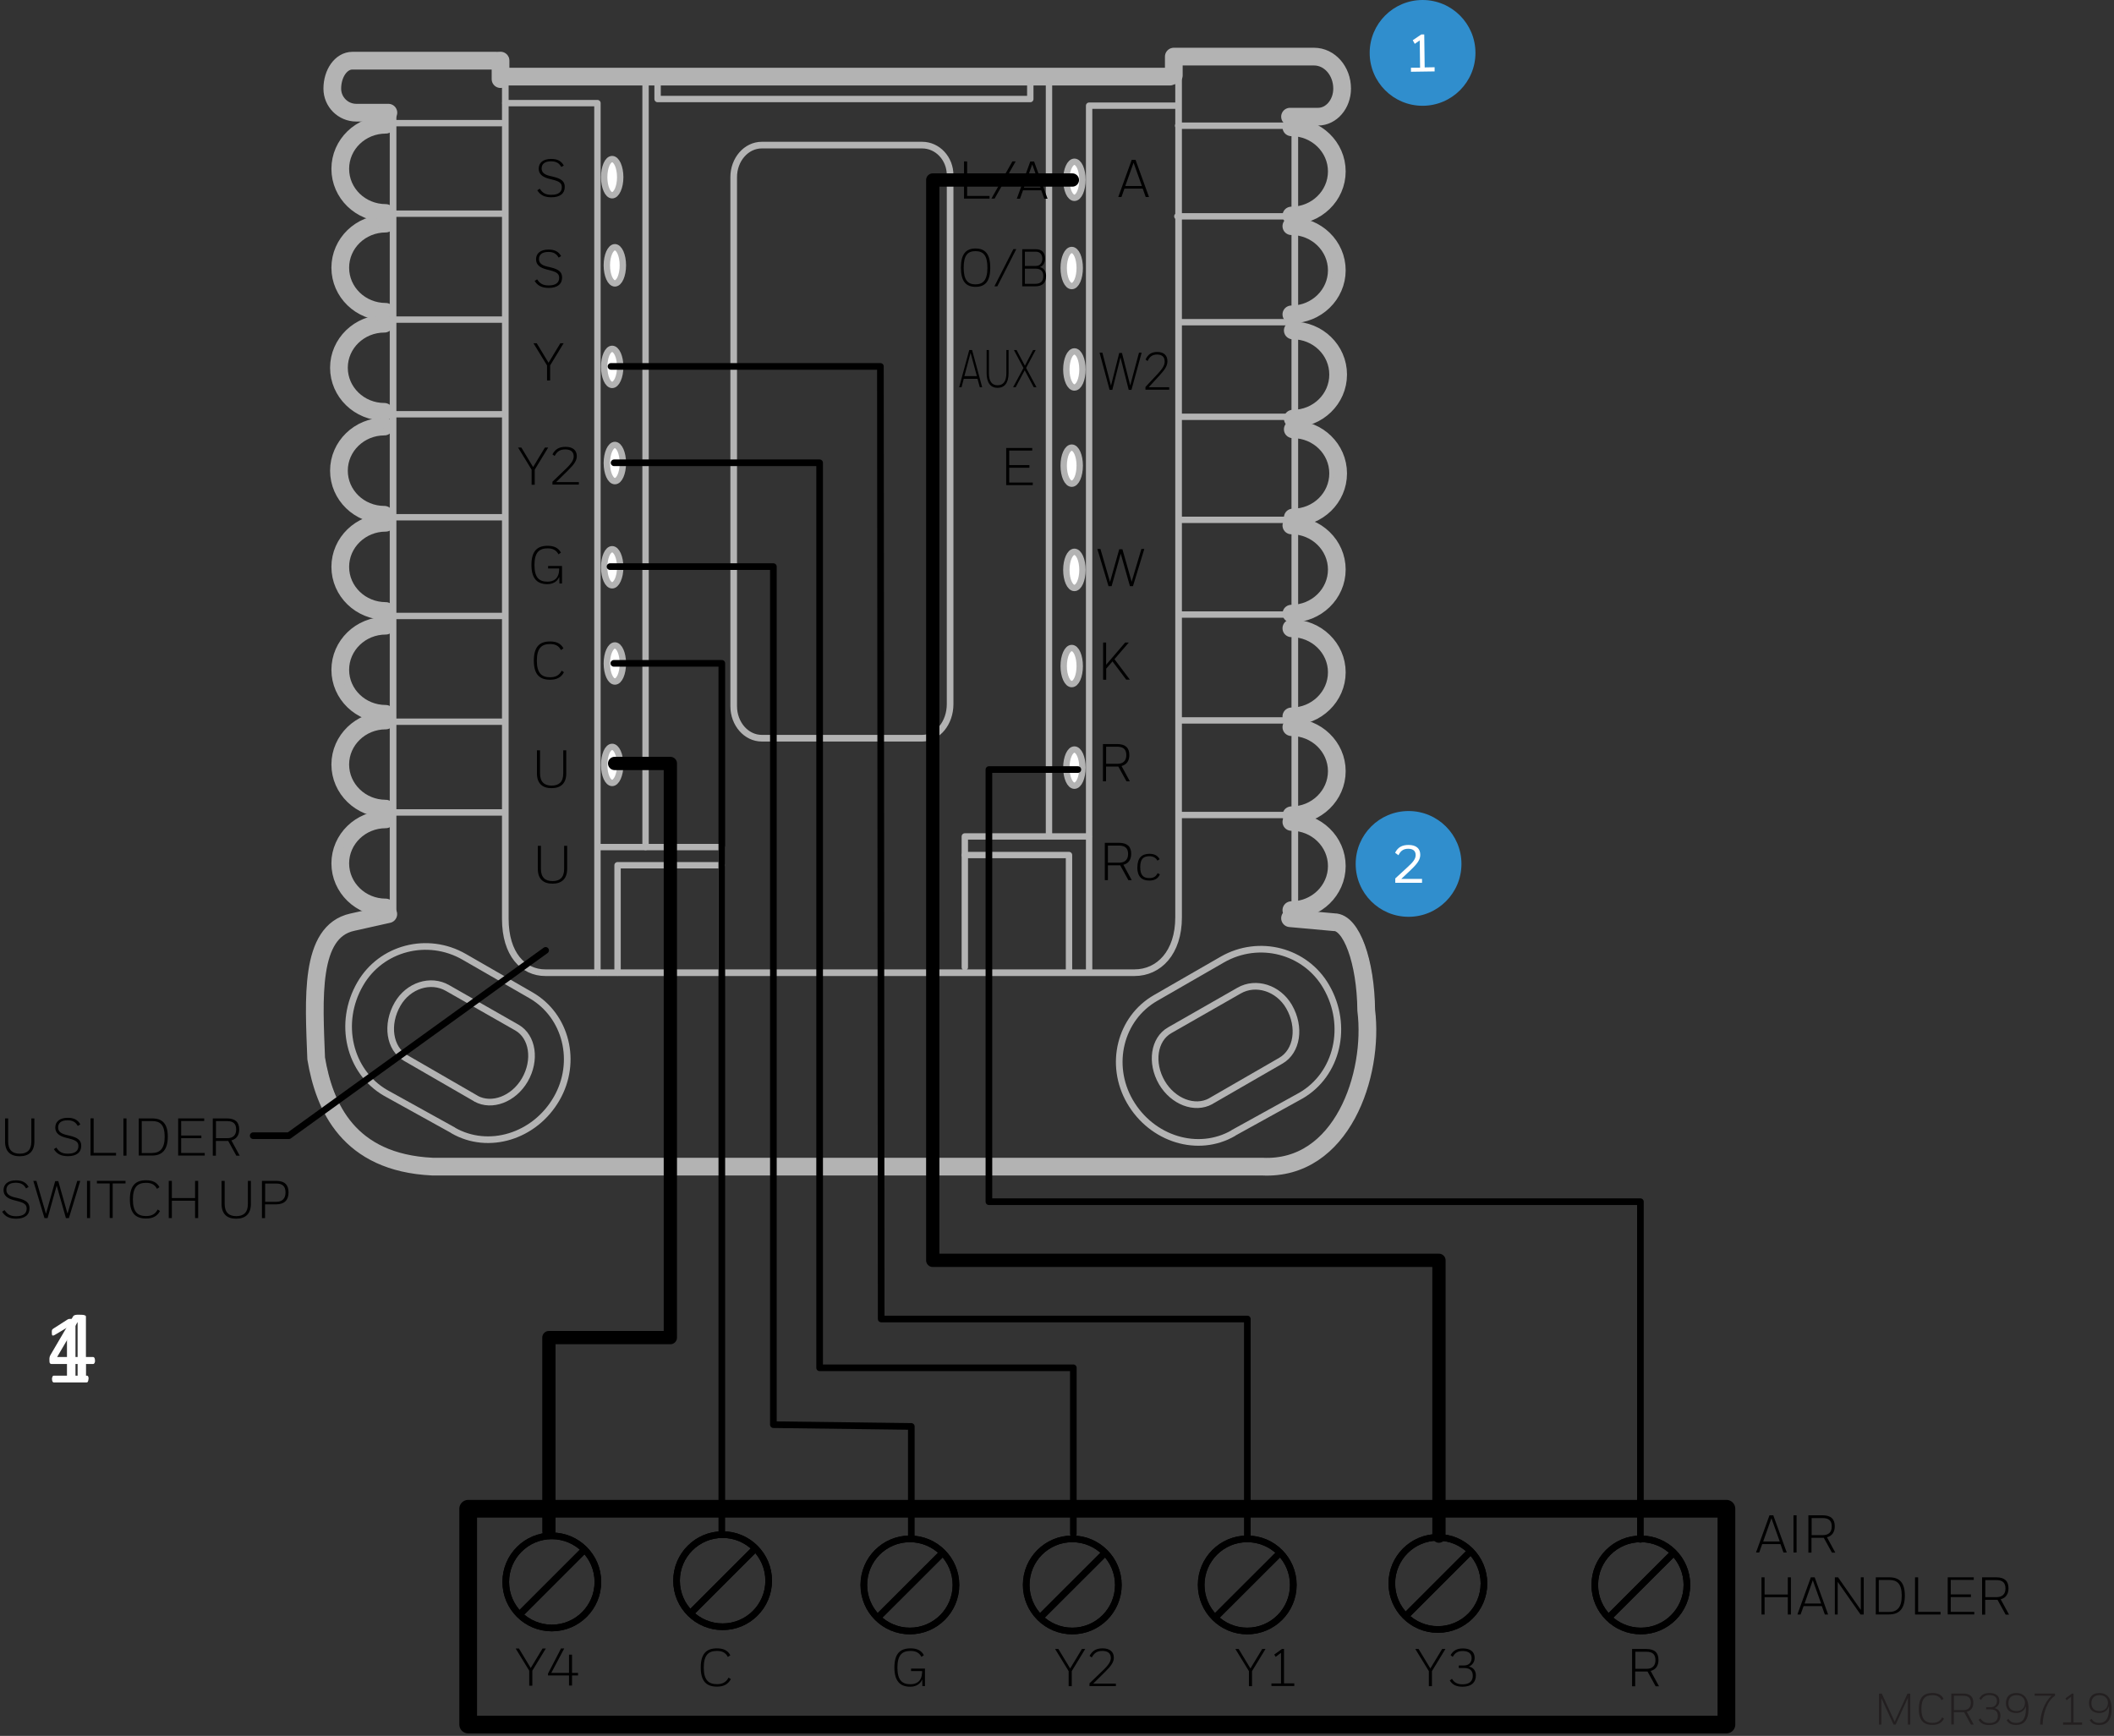 <?xml version="1.0" encoding="UTF-8"?>
<svg id="Layer_1" xmlns="http://www.w3.org/2000/svg" version="1.1" viewBox="0 0 238.63 195.95">
  <rect x="0" y="0" width="238.63" height="195.95" fill="#333333" stroke="none"/>
  <!-- Generator: Adobe Illustrator 29.0.1, SVG Export Plug-In . SVG Version: 2.1.0 Build 192)  -->
  <path d="M43.84,12.72h-3.62c-1.5,0-2.71-1.22-2.71-2.71,0-1.75,1.01-3.16,2.26-3.16h16.29" style="fill: none; stroke: #b3b3b3; stroke-linecap: round; stroke-linejoin: round; stroke-width: 2px;"/>
  <path d="M145.62,103.65l4.98.45c1.94-.02,3.57,4.44,3.62,9.95.91,7.24-2.72,18.1-11.76,17.64H48.81c-9.5-.45-12.21-6.78-13.12-12.21-.25-6.67-.8-14.31,4.07-15.38l4.07-.91" style="fill: none; stroke: #b3b3b3; stroke-linecap: round; stroke-linejoin: round; stroke-width: 2px;"/>
  <path d="M132.5,8.51v-2.12h15.83c1.75,0,3.17,1.61,3.17,3.61h0c0,1.75-1.22,3.17-2.71,3.17h-3.17" style="fill: none; stroke: #b3b3b3; stroke-linecap: round; stroke-linejoin: round; stroke-width: 2px;"/>
  <line x1="56.5" y1="6.84" x2="56.5" y2="8.93" style="fill: none; stroke: #b3b3b3; stroke-linecap: round; stroke-linejoin: round; stroke-width: 2px;"/>
  <path d="M43.54,14.08c-2.83,0-5.13,2.22-5.13,4.98s2.3,4.98,5.13,4.98h0" style="fill: none; stroke: #b3b3b3; stroke-linecap: round; stroke-linejoin: round; stroke-width: 2px;"/>
  <path d="M43.54,25.24c-2.83,0-5.13,2.22-5.13,4.98s2.3,4.98,5.13,4.98h0" style="fill: none; stroke: #b3b3b3; stroke-linecap: round; stroke-linejoin: round; stroke-width: 2px;"/>
  <path d="M43.39,36.54c-2.83,0-5.13,2.23-5.13,4.97s2.29,4.98,5.13,4.98h0" style="fill: none; stroke: #b3b3b3; stroke-linecap: round; stroke-linejoin: round; stroke-width: 2px;"/>
  <path d="M43.39,48.15c-2.83,0-5.13,2.23-5.13,4.98s2.29,4.98,5.13,4.98h0" style="fill: none; stroke: #b3b3b3; stroke-linecap: round; stroke-linejoin: round; stroke-width: 2px;"/>
  <path d="M43.54,59.01c-2.83,0-5.13,2.23-5.13,4.98s2.3,4.98,5.13,4.98h0" style="fill: none; stroke: #b3b3b3; stroke-linecap: round; stroke-linejoin: round; stroke-width: 2px;"/>
  <path d="M43.54,70.63c-2.83,0-5.13,2.23-5.13,4.98s2.3,4.97,5.13,4.97h0" style="fill: none; stroke: #b3b3b3; stroke-linecap: round; stroke-linejoin: round; stroke-width: 2px;"/>
  <path d="M43.54,81.33c-2.83,0-5.13,2.23-5.13,4.97s2.3,4.98,5.13,4.98h0" style="fill: none; stroke: #b3b3b3; stroke-linecap: round; stroke-linejoin: round; stroke-width: 2px;"/>
  <path d="M43.54,92.49c-2.83,0-5.13,2.23-5.13,4.97s2.3,4.98,5.13,4.98h0" style="fill: none; stroke: #b3b3b3; stroke-linecap: round; stroke-linejoin: round; stroke-width: 2px;"/>
  <line x1="56.64" y1="8.65" x2="132.05" y2="8.65" style="fill: none; stroke: #b3b3b3; stroke-linecap: round; stroke-linejoin: round; stroke-width: 2px;"/>
  <path d="M145.77,14.37c2.83,0,5.13,2.23,5.13,4.98s-2.3,4.98-5.13,4.98h0" style="fill: none; stroke: #b3b3b3; stroke-linecap: round; stroke-linejoin: round; stroke-width: 2px;"/>
  <path d="M145.77,25.53c2.83,0,5.13,2.23,5.13,4.98s-2.3,4.98-5.13,4.98h0" style="fill: none; stroke: #b3b3b3; stroke-linecap: round; stroke-linejoin: round; stroke-width: 2px;"/>
  <path d="M145.93,37.3c2.83,0,5.12,2.22,5.12,4.98s-2.29,4.98-5.12,4.98h0" style="fill: none; stroke: #b3b3b3; stroke-linecap: round; stroke-linejoin: round; stroke-width: 2px;"/>
  <path d="M145.93,48.46c2.83,0,5.12,2.22,5.12,4.98s-2.29,4.98-5.12,4.98h0" style="fill: none; stroke: #b3b3b3; stroke-linecap: round; stroke-linejoin: round; stroke-width: 2px;"/>
  <path d="M145.77,59.31c2.83,0,5.13,2.23,5.13,4.98s-2.3,4.98-5.13,4.98h0" style="fill: none; stroke: #b3b3b3; stroke-linecap: round; stroke-linejoin: round; stroke-width: 2px;"/>
  <path d="M145.77,70.92c2.83,0,5.13,2.23,5.13,4.97s-2.3,4.98-5.13,4.98h0" style="fill: none; stroke: #b3b3b3; stroke-linecap: round; stroke-linejoin: round; stroke-width: 2px;"/>
  <path d="M145.77,82.08c2.83,0,5.13,2.23,5.13,4.97s-2.3,4.98-5.13,4.98h0" style="fill: none; stroke: #b3b3b3; stroke-linecap: round; stroke-linejoin: round; stroke-width: 2px;"/>
  <path d="M145.77,92.78c2.83,0,5.13,2.23,5.13,4.98s-2.3,4.98-5.13,4.98h0" style="fill: none; stroke: #b3b3b3; stroke-linecap: round; stroke-linejoin: round; stroke-width: 2px;"/>
  <path d="M43.46,13.99c-2.83,0-5.13,2.22-5.13,4.98s2.3,4.98,5.13,4.98h0" style="fill: none; stroke: #b3b3b3; stroke-linecap: round; stroke-linejoin: round; stroke-width: .72px;"/>
  <path d="M43.46,25.15c-2.83,0-5.13,2.22-5.13,4.98s2.3,4.98,5.13,4.98h0" style="fill: none; stroke: #b3b3b3; stroke-linecap: round; stroke-linejoin: round; stroke-width: .72px;"/>
  <path d="M43.31,36.45c-2.83,0-5.13,2.23-5.13,4.97s2.29,4.98,5.13,4.98h0" style="fill: none; stroke: #b3b3b3; stroke-linecap: round; stroke-linejoin: round; stroke-width: .72px;"/>
  <path d="M43.31,48.06c-2.83,0-5.13,2.23-5.13,4.98s2.29,4.98,5.13,4.98h0" style="fill: none; stroke: #b3b3b3; stroke-linecap: round; stroke-linejoin: round; stroke-width: .72px;"/>
  <path d="M43.46,58.92c-2.83,0-5.13,2.23-5.13,4.98s2.3,4.98,5.13,4.98h0" style="fill: none; stroke: #b3b3b3; stroke-linecap: round; stroke-linejoin: round; stroke-width: .72px;"/>
  <path d="M43.46,70.53c-2.83,0-5.13,2.23-5.13,4.98s2.3,4.97,5.13,4.97h0" style="fill: none; stroke: #b3b3b3; stroke-linecap: round; stroke-linejoin: round; stroke-width: .72px;"/>
  <path d="M43.46,81.24c-2.83,0-5.13,2.23-5.13,4.97s2.3,4.98,5.13,4.98h0" style="fill: none; stroke: #b3b3b3; stroke-linecap: round; stroke-linejoin: round; stroke-width: .72px;"/>
  <path d="M43.46,92.4c-2.83,0-5.13,2.23-5.13,4.97s2.3,4.98,5.13,4.98h0" style="fill: none; stroke: #b3b3b3; stroke-linecap: round; stroke-linejoin: round; stroke-width: .72px;"/>
  <line x1="56.57" y1="8.56" x2="131.98" y2="8.56" style="fill: none; stroke: #b3b3b3; stroke-linecap: round; stroke-linejoin: round; stroke-width: .72px;"/>
  <path d="M145.7,14.28c2.83,0,5.13,2.23,5.13,4.98s-2.3,4.98-5.13,4.98h0" style="fill: none; stroke: #b3b3b3; stroke-linecap: round; stroke-linejoin: round; stroke-width: .72px;"/>
  <path d="M145.7,25.44c2.83,0,5.13,2.23,5.13,4.98s-2.3,4.98-5.13,4.98h0" style="fill: none; stroke: #b3b3b3; stroke-linecap: round; stroke-linejoin: round; stroke-width: .72px;"/>
  <path d="M145.85,37.2c2.83,0,5.12,2.22,5.12,4.98s-2.29,4.98-5.12,4.98h0" style="fill: none; stroke: #b3b3b3; stroke-linecap: round; stroke-linejoin: round; stroke-width: .72px;"/>
  <path d="M145.85,48.36c2.83,0,5.12,2.22,5.12,4.98s-2.29,4.98-5.12,4.98h0" style="fill: none; stroke: #b3b3b3; stroke-linecap: round; stroke-linejoin: round; stroke-width: .72px;"/>
  <path d="M145.7,59.21c2.83,0,5.13,2.23,5.13,4.98s-2.3,4.98-5.13,4.98h0" style="fill: none; stroke: #b3b3b3; stroke-linecap: round; stroke-linejoin: round; stroke-width: .72px;"/>
  <path d="M145.7,70.83c2.83,0,5.13,2.23,5.13,4.97s-2.3,4.98-5.13,4.98h0" style="fill: none; stroke: #b3b3b3; stroke-linecap: round; stroke-linejoin: round; stroke-width: .72px;"/>
  <path d="M145.7,81.98c2.83,0,5.13,2.23,5.13,4.97s-2.3,4.98-5.13,4.98h0" style="fill: none; stroke: #b3b3b3; stroke-linecap: round; stroke-linejoin: round; stroke-width: .72px;"/>
  <path d="M145.7,92.69c2.83,0,5.13,2.23,5.13,4.98s-2.3,4.98-5.13,4.98h0" style="fill: none; stroke: #b3b3b3; stroke-linecap: round; stroke-linejoin: round; stroke-width: .72px;"/>
  <path d="M43.46,14.41c-2.83,0-5.13,2.22-5.13,4.98s2.3,4.98,5.13,4.98h0" style="fill: none; stroke: #b3b3b3; stroke-linecap: round; stroke-linejoin: round; stroke-width: .72px;"/>
  <path d="M43.46,25.57c-2.83,0-5.13,2.22-5.13,4.98s2.3,4.98,5.13,4.98h0" style="fill: none; stroke: #b3b3b3; stroke-linecap: round; stroke-linejoin: round; stroke-width: .72px;"/>
  <path d="M43.31,36.88c-2.83,0-5.13,2.23-5.13,4.98s2.3,4.98,5.13,4.98h0" style="fill: none; stroke: #b3b3b3; stroke-linecap: round; stroke-linejoin: round; stroke-width: .72px;"/>
  <path d="M43.31,48.49c-2.83,0-5.13,2.23-5.13,4.98s2.3,4.98,5.13,4.98h0" style="fill: none; stroke: #b3b3b3; stroke-linecap: round; stroke-linejoin: round; stroke-width: .72px;"/>
  <path d="M43.46,59.35c-2.83,0-5.13,2.23-5.13,4.98s2.3,4.98,5.13,4.98h0" style="fill: none; stroke: #b3b3b3; stroke-linecap: round; stroke-linejoin: round; stroke-width: .72px;"/>
  <path d="M43.46,70.96c-2.83,0-5.13,2.23-5.13,4.98s2.3,4.98,5.13,4.98h0" style="fill: none; stroke: #b3b3b3; stroke-linecap: round; stroke-linejoin: round; stroke-width: .72px;"/>
  <path d="M43.46,81.67c-2.83,0-5.13,2.23-5.13,4.98s2.3,4.98,5.13,4.98h0" style="fill: none; stroke: #b3b3b3; stroke-linecap: round; stroke-linejoin: round; stroke-width: .72px;"/>
  <path d="M43.46,92.82c-2.83,0-5.13,2.23-5.13,4.97s2.3,4.98,5.13,4.98h0" style="fill: none; stroke: #b3b3b3; stroke-linecap: round; stroke-linejoin: round; stroke-width: .72px;"/>
  <line x1="56.56" y1="8.98" x2="131.97" y2="8.98" style="fill: none; stroke: #b3b3b3; stroke-linecap: round; stroke-linejoin: round; stroke-width: .72px;"/>
  <path d="M145.69,14.71c2.83,0,5.13,2.23,5.13,4.98s-2.3,4.98-5.13,4.98h0" style="fill: none; stroke: #b3b3b3; stroke-linecap: round; stroke-linejoin: round; stroke-width: .72px;"/>
  <path d="M145.69,25.86c2.83,0,5.13,2.23,5.13,4.98s-2.3,4.98-5.13,4.98h0" style="fill: none; stroke: #b3b3b3; stroke-linecap: round; stroke-linejoin: round; stroke-width: .72px;"/>
  <path d="M145.85,37.63c2.83,0,5.12,2.22,5.12,4.98s-2.29,4.98-5.12,4.98h0" style="fill: none; stroke: #b3b3b3; stroke-linecap: round; stroke-linejoin: round; stroke-width: .72px;"/>
  <path d="M145.85,48.79c2.83,0,5.12,2.22,5.12,4.98s-2.29,4.98-5.12,4.98h0" style="fill: none; stroke: #b3b3b3; stroke-linecap: round; stroke-linejoin: round; stroke-width: .72px;"/>
  <path d="M145.69,59.64c2.83,0,5.13,2.23,5.13,4.98s-2.3,4.98-5.13,4.98h0" style="fill: none; stroke: #b3b3b3; stroke-linecap: round; stroke-linejoin: round; stroke-width: .72px;"/>
  <path d="M145.69,71.25c2.83,0,5.13,2.23,5.13,4.98s-2.3,4.98-5.13,4.98h0" style="fill: none; stroke: #b3b3b3; stroke-linecap: round; stroke-linejoin: round; stroke-width: .72px;"/>
  <path d="M145.69,82.41c2.83,0,5.13,2.23,5.13,4.98s-2.3,4.98-5.13,4.98h0" style="fill: none; stroke: #b3b3b3; stroke-linecap: round; stroke-linejoin: round; stroke-width: .72px;"/>
  <path d="M145.69,93.11c2.83,0,5.13,2.23,5.13,4.98s-2.3,4.98-5.13,4.98h0" style="fill: none; stroke: #b3b3b3; stroke-linecap: round; stroke-linejoin: round; stroke-width: .72px;"/>
  <path d="M57.04,6.66v97.06c0,4,2.02,6.08,4.52,6.08h66.5c2.75,0,4.98-2.25,4.98-6.25h0V6.21h15.83c1.75,0,3.17,1.61,3.17,3.61h0c0,1.75-1.22,3.17-2.71,3.17h-3.17v90.47l4.98.45c1.94-.02,3.57,4.44,3.62,9.95.91,7.24-2.72,18.1-11.76,17.64H49.35c-9.5-.45-12.21-6.78-13.12-12.21-.25-6.68-.8-14.31,4.07-15.38l4.07-.91V12.54h-3.62c-1.5,0-2.71-1.22-2.71-2.71,0-1.75,1.01-3.16,2.26-3.16h16.29" style="fill: none; stroke: #b3b3b3; stroke-linecap: round; stroke-linejoin: round; stroke-width: .75px;"/>
  <line x1="44.36" y1="24.12" x2="57.01" y2="24.12" style="fill: none; stroke: #b3b3b3; stroke-linecap: round; stroke-linejoin: round; stroke-width: .72px;"/>
  <line x1="44.43" y1="13.9" x2="56.59" y2="13.9" style="fill: none; stroke: #b3b3b3; stroke-linecap: round; stroke-linejoin: round; stroke-width: .72px;"/>
  <line x1="44.36" y1="46.76" x2="57.01" y2="46.76" style="fill: none; stroke: #b3b3b3; stroke-linecap: round; stroke-linejoin: round; stroke-width: .72px;"/>
  <line x1="44.28" y1="36.08" x2="56.87" y2="36.08" style="fill: none; stroke: #b3b3b3; stroke-linecap: round; stroke-linejoin: round; stroke-width: .72px;"/>
  <line x1="44.55" y1="69.53" x2="57.01" y2="69.53" style="fill: none; stroke: #b3b3b3; stroke-linecap: round; stroke-linejoin: round; stroke-width: .72px;"/>
  <line x1="44.5" y1="58.39" x2="56.94" y2="58.39" style="fill: none; stroke: #b3b3b3; stroke-linecap: round; stroke-linejoin: round; stroke-width: .72px;"/>
  <line x1="44.68" y1="91.71" x2="56.8" y2="91.71" style="fill: none; stroke: #b3b3b3; stroke-linecap: round; stroke-linejoin: round; stroke-width: .72px;"/>
  <line x1="44.68" y1="81.47" x2="56.94" y2="81.47" style="fill: none; stroke: #b3b3b3; stroke-linecap: round; stroke-linejoin: round; stroke-width: .72px;"/>
  <path d="M44.07,13.9c-2.83,0-5.13,2.22-5.13,4.98s2.3,4.98,5.13,4.98h0" style="fill: none; stroke: #b3b3b3; stroke-linecap: round; stroke-linejoin: round; stroke-width: .72px;"/>
  <path d="M44.07,25.05c-2.83,0-5.13,2.22-5.13,4.98s2.3,4.98,5.13,4.98h0" style="fill: none; stroke: #b3b3b3; stroke-linecap: round; stroke-linejoin: round; stroke-width: .72px;"/>
  <path d="M43.92,36.36c-2.83,0-5.13,2.23-5.13,4.98s2.29,4.98,5.13,4.98h0" style="fill: none; stroke: #b3b3b3; stroke-linecap: round; stroke-linejoin: round; stroke-width: .72px;"/>
  <path d="M43.92,47.97c-2.83,0-5.13,2.23-5.13,4.98s2.29,4.98,5.13,4.98h0" style="fill: none; stroke: #b3b3b3; stroke-linecap: round; stroke-linejoin: round; stroke-width: .72px;"/>
  <path d="M44.07,58.83c-2.83,0-5.13,2.23-5.13,4.98s2.3,4.98,5.13,4.98h0" style="fill: none; stroke: #b3b3b3; stroke-linecap: round; stroke-linejoin: round; stroke-width: .72px;"/>
  <path d="M44.07,70.44c-2.83,0-5.13,2.23-5.13,4.98s2.3,4.98,5.13,4.98h0" style="fill: none; stroke: #b3b3b3; stroke-linecap: round; stroke-linejoin: round; stroke-width: .72px;"/>
  <path d="M44.07,81.15c-2.83,0-5.13,2.23-5.13,4.98s2.3,4.98,5.13,4.98h0" style="fill: none; stroke: #b3b3b3; stroke-linecap: round; stroke-linejoin: round; stroke-width: .72px;"/>
  <path d="M44.07,92.31c-2.83,0-5.13,2.23-5.13,4.97s2.3,4.98,5.13,4.98h0" style="fill: none; stroke: #b3b3b3; stroke-linecap: round; stroke-linejoin: round; stroke-width: .72px;"/>
  <path d="M70.01,20c0-1.12-.41-2.04-.91-2.04s-.9.92-.9,2.04.41,2.04.9,2.04.91-.92.91-2.04Z" style="fill: #fff; fill-rule: evenodd;"/>
  <path d="M70.01,20c0-1.12-.41-2.04-.91-2.04s-.9.92-.9,2.04.41,2.04.9,2.04.91-.92.91-2.04Z" style="fill: none; stroke: #b3b3b3; stroke-linecap: round; stroke-linejoin: round; stroke-width: .72px;"/>
  <path d="M70.31,29.95c0-1.12-.41-2.04-.9-2.04s-.91.92-.91,2.04.41,2.04.91,2.04.9-.92.9-2.04Z" style="fill: #fff; fill-rule: evenodd;"/>
  <path d="M70.31,29.95c0-1.12-.41-2.04-.9-2.04s-.91.92-.91,2.04.41,2.04.91,2.04.9-.92.9-2.04Z" style="fill: none; stroke: #b3b3b3; stroke-linecap: round; stroke-linejoin: round; stroke-width: .72px;"/>
  <path d="M70.01,41.41c0-1.12-.41-2.03-.91-2.03s-.9.91-.9,2.03.41,2.04.9,2.04.91-.91.91-2.04Z" style="fill: #fff; fill-rule: evenodd;"/>
  <path d="M70.01,41.41c0-1.12-.41-2.03-.91-2.03s-.9.91-.9,2.03.41,2.04.9,2.04.91-.91.91-2.04Z" style="fill: none; stroke: #b3b3b3; stroke-linecap: round; stroke-linejoin: round; stroke-width: .72px;"/>
  <path d="M70.31,52.27c0-1.12-.41-2.04-.9-2.04s-.91.91-.91,2.04.41,2.04.91,2.04.9-.91.9-2.04Z" style="fill: #fff; fill-rule: evenodd;"/>
  <path d="M70.31,52.27c0-1.12-.41-2.04-.9-2.04s-.91.91-.91,2.04.41,2.04.91,2.04.9-.91.9-2.04Z" style="fill: none; stroke: #b3b3b3; stroke-linecap: round; stroke-linejoin: round; stroke-width: .72px;"/>
  <path d="M70.01,64.04c0-1.13-.41-2.04-.91-2.04s-.9.91-.9,2.04.41,2.03.9,2.03.91-.91.91-2.03Z" style="fill: #fff; fill-rule: evenodd;"/>
  <path d="M70.31,74.89c0-1.12-.41-2.03-.9-2.03s-.91.91-.91,2.03.41,2.04.91,2.04.9-.91.9-2.04Z" style="fill: #fff; fill-rule: evenodd;"/>
  <path d="M70.01,86.35c0-1.13-.41-2.04-.91-2.04s-.9.91-.9,2.04.41,2.03.9,2.03.91-.91.91-2.03Z" style="fill: #fff; fill-rule: evenodd;"/>
  <path d="M70.01,86.35c0-1.13-.41-2.04-.91-2.04s-.9.91-.9,2.04.41,2.03.9,2.03.91-.91.91-2.03Z" style="fill: none; stroke: #b3b3b3; stroke-linecap: round; stroke-linejoin: round; stroke-width: .72px;"/>
  <path d="M63.36,18.85c-.24-.43-.56-.64-1.16-.64-.74,0-1.06.33-1.06.81,0,.41.26.68.93.84l.38.09c.94.22,1.3.54,1.3,1.15,0,.74-.53,1.17-1.51,1.17-.73,0-1.24-.22-1.59-.79l.28-.18c.32.5.67.69,1.31.69.82,0,1.18-.33,1.18-.86,0-.42-.22-.64-1.01-.84l-.39-.1c-.79-.2-1.21-.54-1.21-1.15,0-.65.48-1.1,1.4-1.1.74,0,1.15.25,1.43.74l-.28.17Z"/>
  <path d="M63.06,29.08c-.24-.43-.56-.64-1.16-.64-.74,0-1.06.33-1.06.81,0,.41.26.68.93.84l.38.09c.94.22,1.3.54,1.3,1.15,0,.74-.53,1.17-1.51,1.17-.73,0-1.24-.22-1.59-.79l.28-.18c.32.5.67.69,1.31.69.82,0,1.18-.33,1.18-.86,0-.42-.22-.64-1.01-.84l-.39-.1c-.79-.2-1.21-.54-1.21-1.15,0-.65.48-1.1,1.4-1.1.74,0,1.15.25,1.43.74l-.28.17Z"/>
  <path d="M60.21,38.75h.38l1.33,2.2,1.33-2.2h.37l-1.52,2.5v1.7h-.35v-1.7l-1.53-2.5Z"/>
  <g>
    <path d="M58.47,50.52h.38l1.33,2.2,1.33-2.2h.37l-1.52,2.5v1.7h-.35v-1.7l-1.53-2.5Z"/>
    <path d="M62.35,54.39l1.58-1.52c.65-.63.83-1,.83-1.35,0-.52-.34-.79-.95-.79s-.94.25-1.2.74l-.25-.18c.3-.56.72-.85,1.48-.85.85,0,1.27.41,1.27,1.05,0,.47-.26.89-.97,1.59l-1.36,1.34h2.56s0,.28,0,.28h-2.98v-.32Z"/>
  </g>
  <path d="M59.99,63.78c0-1.58.65-2.17,1.83-2.17.71,0,1.21.23,1.5.77l-.28.19c-.25-.48-.65-.67-1.22-.67-.92,0-1.49.42-1.49,1.88s.56,1.88,1.48,1.88c.69,0,1.27-.34,1.31-1.34v-.15h-1.25v-.28h1.57v1.98h-.29l-.02-.76c-.21.54-.71.83-1.36.83-1.13,0-1.78-.64-1.78-2.16Z"/>
  <path d="M60.26,74.58c0-1.58.65-2.17,1.83-2.17.71,0,1.22.22,1.51.78l-.28.19c-.25-.5-.66-.68-1.23-.68-.92,0-1.49.43-1.49,1.87s.56,1.88,1.49,1.88c.59,0,1.03-.19,1.31-.74l.26.17c-.32.61-.85.85-1.57.85-1.18,0-1.83-.6-1.83-2.16Z"/>
  <path d="M63.68,95.48h.34v2.6c0,1.13-.62,1.67-1.66,1.67s-1.65-.54-1.65-1.67v-2.6h.35v2.61c0,.98.51,1.37,1.31,1.37s1.31-.38,1.31-1.37v-2.61Z"/>
  <path d="M63.58,84.7h.34v2.6c0,1.13-.62,1.67-1.66,1.67s-1.65-.54-1.65-1.67v-2.6h.35v2.61c0,.98.51,1.37,1.31,1.37s1.31-.38,1.31-1.37v-2.61Z"/>
  <polyline points="57.04 11.64 67.44 11.64 67.44 109.8" style="fill: none; stroke: #b3b3b3; stroke-linecap: round; stroke-linejoin: round; stroke-width: .72px;"/>
  <polyline points="67.5 95.62 81.47 95.62 81.47 109.35" style="fill: none; stroke: #b3b3b3; stroke-linecap: round; stroke-linejoin: round; stroke-width: .72px;"/>
  <polyline points="81.47 97.67 69.71 97.67 69.71 109.8" style="fill: none; stroke: #b3b3b3; stroke-linecap: round; stroke-linejoin: round; stroke-width: .72px;"/>
  <line x1="57.18" y1="8.47" x2="132.59" y2="8.47" style="fill: none; stroke: #b3b3b3; stroke-linecap: round; stroke-linejoin: round; stroke-width: .72px;"/>
  <path d="M53.73,124.01l-7.93-4.58c-1.84-1.06-2.25-3.79-.92-6.09h0c1.21-2.1,3.73-2.91,5.64-1.81l7.84,4.47c1.78,1.03,2.17,3.68.88,5.91-1.26,2.16-3.71,3.09-5.51,2.11Z" style="fill: none; stroke: #b3b3b3; stroke-linecap: round; stroke-linejoin: round; stroke-width: .75px;"/>
  <path d="M51.14,127.6c3.99,2.3,9.22.7,11.69-3.58,2.39-4.14,1.1-9.37-2.89-11.67h0l-7.54-4.34c-4.13-2.38-9.39-1.02-11.74,3.06h0c-2.55,4.41-1.26,9.91,2.87,12.3l7.62,4.22Z" style="fill: none; stroke: #b3b3b3; stroke-linecap: round; stroke-linejoin: round; stroke-width: .75px;"/>
  <line x1="72.87" y1="8.63" x2="72.87" y2="95.61" style="fill: none; stroke: #b3b3b3; stroke-linecap: round; stroke-linejoin: round; stroke-width: .72px;"/>
  <line x1="146.08" y1="24.42" x2="132.9" y2="24.42" style="fill: none; stroke: #b3b3b3; stroke-linecap: round; stroke-linejoin: round; stroke-width: .72px;"/>
  <line x1="146.25" y1="14.19" x2="132.99" y2="14.19" style="fill: none; stroke: #b3b3b3; stroke-linecap: round; stroke-linejoin: round; stroke-width: .72px;"/>
  <line x1="146.08" y1="47.05" x2="133.13" y2="47.05" style="fill: none; stroke: #b3b3b3; stroke-linecap: round; stroke-linejoin: round; stroke-width: .72px;"/>
  <line x1="146.25" y1="36.37" x2="133.16" y2="36.37" style="fill: none; stroke: #b3b3b3; stroke-linecap: round; stroke-linejoin: round; stroke-width: .72px;"/>
  <line x1="146.02" y1="69.37" x2="133.05" y2="69.37" style="fill: none; stroke: #b3b3b3; stroke-linecap: round; stroke-linejoin: round; stroke-width: .72px;"/>
  <line x1="145.9" y1="58.68" x2="133.18" y2="58.68" style="fill: none; stroke: #b3b3b3; stroke-linecap: round; stroke-linejoin: round; stroke-width: .72px;"/>
  <line x1="146.02" y1="92" x2="133.18" y2="92" style="fill: none; stroke: #b3b3b3; stroke-linecap: round; stroke-linejoin: round; stroke-width: .72px;"/>
  <line x1="146.08" y1="81.32" x2="133.18" y2="81.32" style="fill: none; stroke: #b3b3b3; stroke-linecap: round; stroke-linejoin: round; stroke-width: .72px;"/>
  <path d="M146.31,14.19c2.83,0,5.13,2.23,5.13,4.98s-2.3,4.98-5.13,4.98h0" style="fill: none; stroke: #b3b3b3; stroke-linecap: round; stroke-linejoin: round; stroke-width: .72px;"/>
  <path d="M146.31,25.35c2.83,0,5.13,2.23,5.13,4.98s-2.3,4.98-5.13,4.98h0" style="fill: none; stroke: #b3b3b3; stroke-linecap: round; stroke-linejoin: round; stroke-width: .72px;"/>
  <path d="M146.46,37.11c2.83,0,5.12,2.22,5.12,4.98s-2.29,4.98-5.12,4.98h0" style="fill: none; stroke: #b3b3b3; stroke-linecap: round; stroke-linejoin: round; stroke-width: .72px;"/>
  <path d="M146.46,48.27c2.83,0,5.12,2.22,5.12,4.98s-2.29,4.98-5.12,4.98h0" style="fill: none; stroke: #b3b3b3; stroke-linecap: round; stroke-linejoin: round; stroke-width: .72px;"/>
  <path d="M146.31,59.12c2.83,0,5.13,2.23,5.13,4.98s-2.3,4.98-5.13,4.98h0" style="fill: none; stroke: #b3b3b3; stroke-linecap: round; stroke-linejoin: round; stroke-width: .72px;"/>
  <path d="M146.31,70.74c2.83,0,5.13,2.23,5.13,4.98s-2.3,4.98-5.13,4.98h0" style="fill: none; stroke: #b3b3b3; stroke-linecap: round; stroke-linejoin: round; stroke-width: .72px;"/>
  <path d="M146.31,81.89c2.83,0,5.13,2.23,5.13,4.98s-2.3,4.98-5.13,4.98h0" style="fill: none; stroke: #b3b3b3; stroke-linecap: round; stroke-linejoin: round; stroke-width: .72px;"/>
  <path d="M146.31,92.6c2.83,0,5.13,2.23,5.13,4.98s-2.3,4.98-5.13,4.98h0" style="fill: none; stroke: #b3b3b3; stroke-linecap: round; stroke-linejoin: round; stroke-width: .72px;"/>
  <path d="M120.37,20.29c0-1.12.41-2.03.91-2.03s.91.91.91,2.03-.41,2.04-.91,2.04-.91-.91-.91-2.04Z" style="fill: #fff; fill-rule: evenodd;"/>
  <path d="M120.37,20.29c0-1.12.41-2.03.91-2.03s.91.91.91,2.03-.41,2.04-.91,2.04-.91-.91-.91-2.04Z" style="fill: none; stroke: #b3b3b3; stroke-linecap: round; stroke-linejoin: round; stroke-width: .72px;"/>
  <path d="M120.07,30.25c0-1.12.41-2.03.91-2.03s.9.91.9,2.03-.4,2.04-.9,2.04-.91-.91-.91-2.04Z" style="fill: #fff; fill-rule: evenodd;"/>
  <path d="M120.07,30.25c0-1.12.41-2.03.91-2.03s.9.91.9,2.03-.4,2.04-.9,2.04-.91-.91-.91-2.04Z" style="fill: none; stroke: #b3b3b3; stroke-linecap: round; stroke-linejoin: round; stroke-width: .72px;"/>
  <path d="M120.37,41.71c0-1.13.41-2.04.91-2.04s.91.91.91,2.04-.41,2.03-.91,2.03-.91-.91-.91-2.03Z" style="fill: #fff; fill-rule: evenodd;"/>
  <path d="M120.37,41.71c0-1.13.41-2.04.91-2.04s.91.91.91,2.04-.41,2.03-.91,2.03-.91-.91-.91-2.03Z" style="fill: none; stroke: #b3b3b3; stroke-linecap: round; stroke-linejoin: round; stroke-width: .72px;"/>
  <path d="M120.07,52.56c0-1.12.41-2.03.91-2.03s.9.91.9,2.03-.4,2.04-.9,2.04-.91-.91-.91-2.04Z" style="fill: #fff; fill-rule: evenodd;"/>
  <path d="M120.07,52.56c0-1.12.41-2.03.91-2.03s.9.91.9,2.03-.4,2.04-.9,2.04-.91-.91-.91-2.04Z" style="fill: none; stroke: #b3b3b3; stroke-linecap: round; stroke-linejoin: round; stroke-width: .72px;"/>
  <path d="M120.37,64.33c0-1.12.41-2.04.91-2.04s.91.92.91,2.04-.41,2.04-.91,2.04-.91-.91-.91-2.04Z" style="fill: #fff; fill-rule: evenodd;"/>
  <path d="M120.07,75.19c0-1.13.41-2.04.91-2.04s.9.91.9,2.04-.4,2.03-.9,2.03-.91-.91-.91-2.03Z" style="fill: #fff; fill-rule: evenodd;"/>
  <path d="M120.07,75.19c0-1.13.41-2.04.91-2.04s.9.91.9,2.04-.4,2.03-.9,2.03-.91-.91-.91-2.03Z" style="fill: none; stroke: #b3b3b3; stroke-linecap: round; stroke-linejoin: round; stroke-width: .72px;"/>
  <path d="M120.37,86.65c0-1.12.41-2.04.91-2.04s.91.91.91,2.04-.41,2.04-.91,2.04-.91-.91-.91-2.04Z" style="fill: #fff; fill-rule: evenodd;"/>
  <path d="M129,21.29h-2.07l-.34.95h-.36l1.52-4.2h.43l1.52,4.2h-.37l-.34-.95ZM127.02,21h1.88l-.94-2.63-.94,2.63Z"/>
  <g>
    <path d="M126.65,39.84l.93,3.67.99-3.7h.3l-1.15,4.2h-.31l-.93-3.67-.92,3.67h-.31l-1.13-4.2h.32l.97,3.72.93-3.69h.31Z"/>
    <path d="M129.3,43.68l1.42-1.52c.59-.63.75-1,.75-1.35,0-.52-.3-.79-.85-.79s-.85.25-1.08.74l-.23-.18c.27-.56.65-.85,1.33-.85.77,0,1.14.41,1.14,1.05,0,.47-.23.89-.88,1.59l-1.23,1.34h2.31s0,.28,0,.28h-2.68v-.32Z"/>
  </g>
  <path d="M126.7,62l1.04,3.67,1.1-3.7h.33l-1.28,4.2h-.34l-1.04-3.67-1.03,3.67h-.35l-1.26-4.2h.35l1.08,3.72,1.04-3.69h.34Z"/>
  <path d="M124.51,72.53h.35v2.51l2.15-2.51h.41l-1.62,1.88,1.74,2.31h-.41l-1.55-2.06-.71.82v1.25h-.35v-4.2Z"/>
  <g>
    <path d="M124.72,95.14h1.58c.96,0,1.39.43,1.39,1.24,0,.63-.28,1.08-.88,1.24l.94,1.73h-.38l-.92-1.67s-.06,0-.1,0h-1.29v1.67h-.35v-4.2ZM125.06,95.44v1.94h1.27c.63,0,1.01-.32,1.01-.98s-.34-.95-1.04-.95h-1.24Z"/>
    <path d="M128.39,97.9c0-1.04.48-1.52,1.36-1.52.58,0,.94.22,1.15.61l-.25.16c-.17-.33-.49-.5-.91-.5-.7,0-1.03.34-1.03,1.24s.34,1.23,1.02,1.23c.47,0,.76-.16.94-.56l.26.14c-.21.49-.62.7-1.19.7-.88,0-1.36-.47-1.36-1.5Z"/>
  </g>
  <path d="M124.51,83.99h1.58c.96,0,1.39.43,1.39,1.24,0,.63-.28,1.08-.88,1.24l.94,1.73h-.38l-.92-1.67s-.06,0-.1,0h-1.29v1.67h-.35v-4.2ZM124.86,84.28v1.94h1.27c.63,0,1.01-.32,1.01-.98s-.34-.95-1.04-.95h-1.24Z"/>
  <polyline points="132.86 11.93 122.94 11.93 122.94 109.68" style="fill: none; stroke: #b3b3b3; stroke-linecap: round; stroke-linejoin: round; stroke-width: .72px;"/>
  <polyline points="122.89 94.42 108.91 94.42 108.91 109.19" style="fill: none; stroke: #b3b3b3; stroke-linecap: round; stroke-linejoin: round; stroke-width: .72px;"/>
  <polyline points="108.91 96.52 120.67 96.52 120.67 109.62" style="fill: none; stroke: #b3b3b3; stroke-linecap: round; stroke-linejoin: round; stroke-width: .72px;"/>
  <path d="M136.65,124.31l7.94-4.58c1.84-1.07,2.25-3.79.92-6.1h0c-1.22-2.1-3.74-2.9-5.64-1.81l-7.84,4.48c-1.78,1.02-2.17,3.67-.88,5.9,1.27,2.16,3.71,3.09,5.51,2.11Z" style="fill: none; stroke: #b3b3b3; stroke-linecap: round; stroke-linejoin: round; stroke-width: .75px;"/>
  <path d="M139.23,127.9c-3.98,2.31-9.22.71-11.69-3.57-2.39-4.15-1.1-9.37,2.89-11.67h0l7.54-4.34c4.14-2.38,9.39-1.02,11.74,3.06h0c2.55,4.41,1.26,9.92-2.87,12.3l-7.62,4.21Z" style="fill: none; stroke: #b3b3b3; stroke-linecap: round; stroke-linejoin: round; stroke-width: .75px;"/>
  <line x1="118.41" y1="8.56" x2="118.41" y2="94.22" style="fill: none; stroke: #b3b3b3; stroke-linecap: round; stroke-linejoin: round; stroke-width: .72px;"/>
  <g>
    <path d="M111.7,22.13v.29h-2.88v-4.2h.35v3.9h2.53Z"/>
    <path d="M112.27,22.42h-.36l2.37-4.2h.37l-2.38,4.2Z"/>
    <path d="M117.55,21.48h-2.07l-.34.95h-.36l1.52-4.2h.43l1.52,4.2h-.37l-.34-.95ZM115.58,21.18h1.88l-.94-2.63-.94,2.63Z"/>
  </g>
  <path d="M113.58,50.57h2.94v.29h-2.6v1.64h2.28v.3h-2.28v1.67h2.66v.29h-3v-4.2Z"/>
  <g>
    <path d="M110.35,42.76h-1.56l-.25.95h-.27l1.14-4.2h.32l1.14,4.2h-.27l-.26-.95ZM108.86,42.46h1.41l-.71-2.63-.7,2.63Z"/>
    <path d="M113.59,39.51h.26v2.6c0,1.13-.47,1.67-1.24,1.67s-1.24-.54-1.24-1.67v-2.6h.26v2.61c0,.98.38,1.37.98,1.37s.99-.38.99-1.37v-2.61Z"/>
    <path d="M115.67,41.8l-1.02,1.91h-.29l1.17-2.17-1.08-2.03h.3l.94,1.77.93-1.77h.29l-1.08,2.02,1.17,2.18h-.31l-1.02-1.91Z"/>
  </g>
  <rect x="74.23" y="8.47" width="42.07" height="2.71" style="fill: none; stroke: #b3b3b3; stroke-linecap: round; stroke-linejoin: round; stroke-width: .72px;"/>
  <path d="M85.99,83.33c-1.75,0-3.17-1.62-3.17-3.62V20c0-2,1.42-3.62,3.17-3.62h18.1c1.75,0,3.16,1.52,3.16,3.39h0v59.71c0,2.13-1.41,3.85-3.16,3.85h-18.1Z" style="fill: none; stroke: #b3b3b3; stroke-linecap: round; stroke-linejoin: round; stroke-width: .75px;"/>
  <path d="M70,97.66c0-1.12-.4-2.04-.9-2.04s-.9.91-.9,2.04.4,2.04.9,2.04.9-.91.9-2.04Z" style="fill: none; fill-rule: evenodd;"/>
  <path d="M70,97.66c0-1.12-.4-2.04-.9-2.04s-.9.91-.9,2.04.4,2.04.9,2.04.9-.91.9-2.04Z" style="fill: none;"/>
  <path d="M70.01,64.04c0-1.13-.41-2.04-.91-2.04s-.9.91-.9,2.04.41,2.03.9,2.03.91-.91.91-2.03Z" style="fill: none; stroke: #b3b3b3; stroke-linecap: round; stroke-linejoin: round; stroke-width: .72px;"/>
  <path d="M70.31,74.89c0-1.12-.41-2.03-.9-2.03s-.91.91-.91,2.03.41,2.04.91,2.04.9-.91.9-2.04Z" style="fill: none; stroke: #b3b3b3; stroke-linecap: round; stroke-linejoin: round; stroke-width: .72px;"/>
  <path d="M120.37,64.33c0-1.12.41-2.04.91-2.04s.91.92.91,2.04-.41,2.04-.91,2.04-.91-.91-.91-2.04Z" style="fill: none; stroke: #b3b3b3; stroke-linecap: round; stroke-linejoin: round; stroke-width: .72px;"/>
  <path d="M120.37,86.65c0-1.12.41-2.04.91-2.04s.91.91.91,2.04-.41,2.04-.91,2.04-.91-.91-.91-2.04Z" style="fill: none; stroke: #b3b3b3; stroke-linecap: round; stroke-linejoin: round; stroke-width: .72px;"/>
  <g>
    <path d="M108.47,30.22c0-1.55.57-2.17,1.65-2.17s1.66.61,1.66,2.17-.58,2.16-1.66,2.16-1.65-.62-1.65-2.16ZM108.78,30.22c0,1.42.49,1.88,1.33,1.88s1.35-.45,1.35-1.88-.49-1.87-1.35-1.87-1.33.44-1.33,1.88Z"/>
    <path d="M112.57,32.32h-.32l2.14-4.2h.33l-2.14,4.2Z"/>
    <path d="M115.39,28.13h1.51c.77,0,1.07.44,1.07,1.07,0,.47-.23.83-.6.95.5.09.71.55.71.99,0,.78-.38,1.18-1.25,1.18h-1.44v-4.2ZM115.69,28.41v1.61h1.25c.49,0,.72-.38.72-.8,0-.55-.3-.81-.76-.81h-1.21ZM115.69,30.33v1.71h1.16c.62,0,.92-.28.92-.89,0-.5-.26-.82-.83-.82h-1.25Z"/>
  </g>
  <path d="M10.73,153.57c0,.12-.02.22-.06.29-.04.07-.09.11-.15.11h-.81v1.51s0,.05-.02.07c-.02.02-.04.04-.08.05s-.09.03-.15.03c-.06,0-.14.01-.23.01s-.17,0-.23-.01c-.06,0-.11-.02-.15-.03s-.06-.03-.07-.05c-.01-.02-.02-.05-.02-.07v-1.51h-2.93s-.08,0-.11-.02-.06-.03-.08-.06c-.02-.03-.04-.07-.05-.13s-.01-.13-.01-.22c0-.07,0-.13,0-.19s.01-.11.02-.15c.01-.05.03-.09.04-.13.02-.04.04-.09.07-.14l2.55-4.35s.05-.06.08-.08c.04-.02.08-.04.14-.06.06-.01.13-.02.21-.03s.18,0,.29,0c.12,0,.23,0,.32.01.09,0,.17.02.22.04.06.01.1.03.13.06.03.02.05.05.05.09v4.57h.81c.06,0,.11.03.15.1.04.06.06.16.06.3ZM8.76,149.25h-.01l-2.3,3.93h2.31v-3.93Z" style="fill: #fff;"/>
  <g>
    <circle cx="159" cy="97.52" r="5.97" style="fill: #308ecd;"/>
    <path d="M157.51,99.15l1.39-1.28c.64-.58.9-.93.9-1.35,0-.48-.31-.71-.84-.71s-.86.23-1.1.73l-.38-.28c.31-.61.77-.88,1.52-.88.87,0,1.32.41,1.32,1.11,0,.53-.29.97-1.08,1.72l-1.06,1h2.34s0,.44,0,.44h-3.02v-.5Z" style="fill: #fff;"/>
  </g>
  <rect x="52.85" y="170.31" width="142.03" height="24.36" style="fill: none; stroke: #000; stroke-linecap: round; stroke-linejoin: round; stroke-width: 2px;"/>
  <circle cx="102.71" cy="178.91" r="5.2" style="fill: none; stroke: #000; stroke-linecap: round; stroke-linejoin: round; stroke-width: .75px;"/>
  <line x1="106.37" y1="175.32" x2="99.13" y2="182.55" style="fill: none; stroke: #000; stroke-linecap: round; stroke-linejoin: round; stroke-width: .75px;"/>
  <circle cx="102.71" cy="178.91" r="5.2" style="fill: none; stroke: #000; stroke-linecap: round; stroke-linejoin: round; stroke-width: .75px;"/>
  <line x1="106.37" y1="175.32" x2="99.13" y2="182.55" style="fill: none; stroke: #000; stroke-linecap: round; stroke-linejoin: round; stroke-width: .75px;"/>
  <circle cx="121.04" cy="178.91" r="5.2" style="fill: none; stroke: #000; stroke-linecap: round; stroke-linejoin: round; stroke-width: .75px;"/>
  <line x1="124.7" y1="175.32" x2="117.46" y2="182.55" style="fill: none; stroke: #000; stroke-linecap: round; stroke-linejoin: round; stroke-width: .75px;"/>
  <circle cx="121.04" cy="178.91" r="5.2" style="fill: none; stroke: #000; stroke-linecap: round; stroke-linejoin: round; stroke-width: .75px;"/>
  <line x1="124.7" y1="175.32" x2="117.46" y2="182.55" style="fill: none; stroke: #000; stroke-linecap: round; stroke-linejoin: round; stroke-width: .75px;"/>
  <circle cx="140.79" cy="178.91" r="5.2" style="fill: none; stroke: #000; stroke-linecap: round; stroke-linejoin: round; stroke-width: .75px;"/>
  <line x1="144.45" y1="175.32" x2="137.21" y2="182.55" style="fill: none; stroke: #000; stroke-linecap: round; stroke-linejoin: round; stroke-width: .75px;"/>
  <circle cx="140.79" cy="178.91" r="5.2" style="fill: none; stroke: #000; stroke-linecap: round; stroke-linejoin: round; stroke-width: .75px;"/>
  <line x1="144.45" y1="175.32" x2="137.21" y2="182.55" style="fill: none; stroke: #000; stroke-linecap: round; stroke-linejoin: round; stroke-width: .75px;"/>
  <circle cx="185.22" cy="178.91" r="5.2" style="fill: none; stroke: #000; stroke-linecap: round; stroke-linejoin: round; stroke-width: .75px;"/>
  <line x1="188.88" y1="175.32" x2="181.64" y2="182.55" style="fill: none; stroke: #000; stroke-linecap: round; stroke-linejoin: round; stroke-width: .75px;"/>
  <circle cx="185.22" cy="178.91" r="5.2" style="fill: none; stroke: #000; stroke-linecap: round; stroke-linejoin: round; stroke-width: .75px;"/>
  <line x1="188.88" y1="175.32" x2="181.64" y2="182.55" style="fill: none; stroke: #000; stroke-linecap: round; stroke-linejoin: round; stroke-width: .75px;"/>
  <path d="M184.25,186.14h1.58c.96,0,1.38.43,1.38,1.24,0,.63-.28,1.08-.88,1.24l.94,1.73h-.38l-.92-1.67s-.06,0-.1,0h-1.29v1.67h-.35v-4.2ZM184.6,186.44v1.94h1.26c.63,0,1.01-.32,1.01-.98s-.34-.95-1.04-.95h-1.24Z"/>
  <g>
    <path d="M139.44,186.14h.38l1.33,2.2,1.33-2.2h.37l-1.52,2.5v1.7h-.35v-1.7l-1.53-2.5Z"/>
    <path d="M143.52,190.03h1.08v-3.46l-.6.46-.16-.26.88-.64h.22v3.89h1.16v.3h-2.58v-.3Z"/>
  </g>
  <g>
    <path d="M119.09,186.14h.38l1.33,2.2,1.33-2.2h.37l-1.52,2.5v1.7h-.35v-1.7l-1.53-2.5Z"/>
    <path d="M122.98,190.02l1.58-1.52c.65-.63.83-1,.83-1.35,0-.52-.34-.79-.95-.79s-.94.25-1.2.74l-.25-.18c.3-.56.72-.85,1.47-.85.85,0,1.27.41,1.27,1.05,0,.47-.26.89-.97,1.59l-1.36,1.34h2.56s0,.28,0,.28h-2.98v-.32Z"/>
  </g>
  <path d="M100.96,188.24c0-1.58.65-2.17,1.83-2.17.71,0,1.21.23,1.5.77l-.28.19c-.25-.48-.65-.67-1.22-.67-.92,0-1.49.42-1.49,1.88s.56,1.88,1.48,1.88c.69,0,1.27-.34,1.31-1.34v-.15h-1.25v-.28h1.57v1.98h-.29l-.02-.76c-.21.54-.71.83-1.36.83-1.13,0-1.78-.64-1.78-2.16Z"/>
  <circle cx="162.31" cy="178.74" r="5.2" style="fill: none; stroke: #000; stroke-linecap: round; stroke-linejoin: round; stroke-width: .75px;"/>
  <line x1="165.97" y1="175.14" x2="158.73" y2="182.38" style="fill: none; stroke: #000; stroke-linecap: round; stroke-linejoin: round; stroke-width: .75px;"/>
  <circle cx="162.31" cy="178.74" r="5.2" style="fill: none; stroke: #000; stroke-linecap: round; stroke-linejoin: round; stroke-width: .75px;"/>
  <line x1="165.97" y1="175.14" x2="158.73" y2="182.38" style="fill: none; stroke: #000; stroke-linecap: round; stroke-linejoin: round; stroke-width: .75px;"/>
  <g>
    <path d="M159.75,186.14h.38l1.33,2.2,1.33-2.2h.37l-1.52,2.5v1.7h-.35v-1.7l-1.53-2.5Z"/>
    <path d="M163.65,189.7l.25-.19c.26.43.62.62,1.19.62.78,0,1.16-.35,1.16-.97,0-.49-.25-.87-.95-.87h-.63v-.29h.62c.48,0,.83-.31.83-.83s-.36-.8-1.01-.8c-.55,0-.87.2-1.12.66l-.25-.19c.29-.51.7-.76,1.39-.76.86,0,1.33.38,1.33,1.07,0,.44-.24.8-.65.97.58.13.79.56.79,1,0,.77-.49,1.28-1.51,1.28-.7,0-1.14-.22-1.44-.71Z"/>
  </g>
  <circle cx="81.57" cy="178.43" r="5.2" style="fill: none; stroke: #000; stroke-linecap: round; stroke-linejoin: round; stroke-width: .75px;"/>
  <line x1="85.23" y1="174.83" x2="77.99" y2="182.07" style="fill: none; stroke: #000; stroke-linecap: round; stroke-linejoin: round; stroke-width: .75px;"/>
  <circle cx="81.57" cy="178.43" r="5.2" style="fill: none; stroke: #000; stroke-linecap: round; stroke-linejoin: round; stroke-width: .75px;"/>
  <line x1="85.23" y1="174.83" x2="77.99" y2="182.07" style="fill: none; stroke: #000; stroke-linecap: round; stroke-linejoin: round; stroke-width: .75px;"/>
  <path d="M79.1,188.24c0-1.58.65-2.17,1.83-2.17.71,0,1.22.22,1.51.78l-.28.19c-.25-.5-.66-.68-1.23-.68-.92,0-1.49.43-1.49,1.87s.56,1.88,1.49,1.88c.59,0,1.03-.19,1.31-.74l.26.17c-.32.61-.85.85-1.57.85-1.18,0-1.83-.6-1.83-2.17Z"/>
  <g>
    <path d="M201,174.3h-2.08l-.34.95h-.36l1.52-4.2h.43l1.52,4.2h-.37l-.34-.95ZM199.02,174.01h1.88l-.94-2.63-.93,2.63Z"/>
    <path d="M202.45,171.05h.35v4.2h-.35v-4.2Z"/>
    <path d="M204.15,171.05h1.58c.96,0,1.38.43,1.38,1.24,0,.63-.28,1.08-.88,1.24l.94,1.73h-.38l-.92-1.67s-.06,0-.1,0h-1.29v1.67h-.35v-4.2ZM204.5,171.35v1.94h1.26c.63,0,1.01-.32,1.01-.98s-.34-.95-1.04-.95h-1.24Z"/>
    <path d="M201.81,180.29h-2.62v1.96h-.35v-4.2h.35v1.94h2.62v-1.94h.35v4.2h-.35v-1.96Z"/>
    <path d="M205.67,181.3h-2.08l-.34.95h-.36l1.52-4.2h.43l1.52,4.2h-.37l-.34-.95ZM203.69,181.01h1.88l-.94-2.63-.93,2.63Z"/>
    <path d="M207.44,178.56v3.69s-.32,0-.32,0v-4.2h.36l2.57,3.68v-3.68s.33,0,.33,0v4.2h-.36l-2.58-3.69Z"/>
    <path d="M211.74,182.25v-4.2h1.52c1.15,0,1.76.59,1.76,2.06s-.62,2.13-1.77,2.13h-1.52ZM213.24,181.96c.87,0,1.43-.46,1.43-1.83s-.53-1.78-1.41-1.78h-1.18v3.61h1.16Z"/>
    <path d="M219.05,181.96v.29h-2.88v-4.2h.35v3.9h2.53Z"/>
    <path d="M219.86,178.05h2.94v.29h-2.6v1.64h2.28v.3h-2.28v1.67h2.66v.29h-3v-4.2Z"/>
    <path d="M223.75,178.05h1.58c.96,0,1.39.43,1.39,1.24,0,.63-.28,1.08-.88,1.24l.94,1.73h-.38l-.92-1.67s-.06,0-.1,0h-1.29v1.67h-.35v-4.2ZM224.1,178.35v1.94h1.27c.63,0,1.01-.32,1.01-.98s-.34-.95-1.04-.95h-1.24Z"/>
  </g>
  <polyline points="61.96 172.86 61.96 150.99 75.67 150.99 75.67 86.18 69.38 86.18" style="fill: none; stroke: #000; stroke-linecap: round; stroke-linejoin: round; stroke-width: 1.5px;"/>
  <polyline points="69.29 74.88 81.48 74.88 81.48 173.12" style="fill: none; stroke: #000; stroke-linecap: round; stroke-linejoin: round; stroke-width: .75px;"/>
  <polyline points="68.86 63.96 87.3 63.96 87.3 160.82 102.87 161.02 102.87 173.61" style="fill: none; stroke: #000; stroke-linecap: round; stroke-linejoin: round; stroke-width: .75px;"/>
  <polyline points="69.32 52.24 92.52 52.24 92.52 154.4 121.16 154.4 121.16 173.15" style="fill: none; stroke: #000; stroke-linecap: round; stroke-linejoin: round; stroke-width: .75px;"/>
  <polyline points="68.97 41.36 99.38 41.36 99.47 148.89 140.8 148.89 140.8 173.71" style="fill: none; stroke: #000; stroke-linecap: round; stroke-linejoin: round; stroke-width: .75px;"/>
  <polyline points="121.05 20.32 105.29 20.32 105.29 142.27 162.43 142.27 162.43 173.4" style="fill: none; stroke: #000; stroke-linecap: round; stroke-linejoin: round; stroke-width: 1.5px;"/>
  <polyline points="121.67 86.87 111.63 86.87 111.63 135.65 185.17 135.65 185.17 173.77" style="fill: none; stroke: #000; stroke-linecap: round; stroke-linejoin: round; stroke-width: .75px;"/>
  <path d="M9.98,155.67c0,.07,0,.13-.02.18-.01.05-.03.09-.04.12-.02.03-.04.05-.06.06-.02.01-.05.02-.07.02h-3.72s-.05,0-.07-.02c-.02-.01-.04-.03-.06-.06-.02-.03-.04-.07-.05-.12-.01-.05-.02-.11-.02-.18,0-.07,0-.12.02-.17.01-.05.02-.09.04-.12.02-.03.04-.06.06-.07.02-.02.05-.02.08-.02h1.49v-5.42l-1.38.82c-.07.04-.13.06-.17.07-.04,0-.08,0-.1-.02-.03-.02-.04-.06-.05-.12,0-.06-.01-.12-.01-.21,0-.06,0-.12,0-.16s.01-.08.02-.11c.01-.03.03-.06.05-.08.02-.02.05-.04.08-.07l1.64-1.05s.03-.02.06-.03c.02,0,.05-.01.08-.02.03,0,.07-.01.12-.01.04,0,.1,0,.17,0,.09,0,.16,0,.22.01.06,0,.1.02.14.03.03.01.06.03.07.05.01.02.02.04.02.06v6.26h1.29s.06,0,.08.02c.03.02.05.04.06.07.02.03.03.07.04.12,0,.05.01.1.01.17Z" style="fill: #fff;"/>
  <g>
    <path d="M3.54,126.25h.34v2.6c0,1.13-.62,1.67-1.66,1.67s-1.65-.54-1.65-1.67v-2.6h.35v2.61c0,.98.51,1.37,1.31,1.37s1.31-.38,1.31-1.37v-2.61Z"/>
    <path d="M8.78,127.1c-.24-.43-.56-.64-1.16-.64-.74,0-1.06.33-1.06.81,0,.41.26.68.93.84l.38.09c.94.22,1.3.54,1.3,1.14,0,.74-.53,1.17-1.5,1.17-.73,0-1.24-.22-1.59-.79l.28-.18c.32.5.67.69,1.31.69.82,0,1.18-.33,1.18-.86,0-.42-.22-.64-1.01-.84l-.39-.1c-.79-.2-1.21-.54-1.21-1.15,0-.65.48-1.1,1.4-1.1.74,0,1.15.25,1.43.74l-.28.17Z"/>
    <path d="M13.1,130.15v.29h-2.88v-4.2h.35v3.9h2.53Z"/>
    <path d="M13.93,126.25h.35v4.2h-.35v-4.2Z"/>
    <path d="M15.66,130.45v-4.2h1.52c1.15,0,1.76.59,1.76,2.06s-.62,2.13-1.77,2.13h-1.52ZM17.16,130.15c.87,0,1.43-.46,1.43-1.83s-.53-1.77-1.41-1.77h-1.18v3.61h1.16Z"/>
    <path d="M20.11,126.25h2.94v.29h-2.6v1.64h2.28v.3h-2.28v1.67h2.66v.29h-3v-4.2Z"/>
    <path d="M24.03,126.25h1.58c.96,0,1.39.43,1.39,1.24,0,.63-.28,1.08-.88,1.24l.94,1.73h-.38l-.92-1.67s-.06,0-.1,0h-1.29v1.67h-.35v-4.2ZM24.38,126.54v1.94h1.27c.63,0,1.01-.32,1.01-.98s-.34-.95-1.04-.95h-1.24Z"/>
    <path d="M2.94,134.15c-.24-.43-.56-.64-1.16-.64-.74,0-1.06.33-1.06.81,0,.41.26.68.93.84l.38.09c.94.22,1.3.54,1.3,1.15,0,.74-.53,1.17-1.5,1.17-.73,0-1.24-.22-1.59-.79l.28-.18c.32.5.67.69,1.31.69.82,0,1.18-.33,1.18-.86,0-.42-.22-.64-1.01-.84l-.39-.1c-.79-.2-1.21-.54-1.21-1.15,0-.65.48-1.1,1.4-1.1.74,0,1.15.25,1.43.74l-.28.17Z"/>
    <path d="M6.58,133.33l1.04,3.67,1.1-3.7h.34l-1.28,4.2h-.34l-1.04-3.67-1.03,3.67h-.35l-1.26-4.2h.35l1.08,3.72,1.04-3.69h.34Z"/>
    <path d="M9.82,133.3h.35v4.2h-.35v-4.2Z"/>
    <path d="M14.17,133.3v.29h-1.45v3.9h-.34v-3.9h-1.44v-.29h3.23Z"/>
    <path d="M14.66,135.4c0-1.58.65-2.17,1.83-2.17.71,0,1.22.22,1.51.78l-.28.19c-.25-.5-.66-.68-1.23-.68-.92,0-1.49.43-1.49,1.87s.56,1.88,1.49,1.88c.59,0,1.03-.19,1.31-.74l.26.17c-.32.61-.85.85-1.57.85-1.18,0-1.83-.6-1.83-2.16Z"/>
    <path d="M22.02,135.54h-2.62v1.96h-.35v-4.2h.35v1.94h2.62v-1.94h.35v4.2h-.35v-1.96Z"/>
    <path d="M27.98,133.3h.34v2.6c0,1.13-.62,1.67-1.66,1.67s-1.65-.54-1.65-1.67v-2.6h.35v2.61c0,.98.51,1.37,1.31,1.37s1.31-.38,1.31-1.37v-2.61Z"/>
    <path d="M29.58,133.3h1.59c.97,0,1.4.45,1.4,1.3s-.44,1.35-1.42,1.35h-1.23v1.55h-.35v-4.2ZM29.93,133.6v2.06h1.27c.64,0,1.03-.35,1.03-1.05s-.34-1.01-1.05-1.01h-1.25Z"/>
  </g>
  <polyline points="61.59 107.28 32.61 128.2 28.58 128.2" style="fill: none; stroke: #000; stroke-linecap: round; stroke-linejoin: round; stroke-width: .75px;"/>
  <g>
    <circle cx="160.58" cy="5.97" r="5.97" style="fill: #308ecd;"/>
    <path d="M159.26,7.64h1.04s-.04-3.08-.04-3.08l-.56.39-.23-.41.97-.65h.33s.05,3.72.05,3.72l1.12-.02v.47s-2.67.04-2.67.04v-.47Z" style="fill: #fff;"/>
  </g>
  <g>
    <path d="M212.37,191.66v3.02s-.27,0-.27,0v-3.5h.32l1.45,3.17,1.45-3.17h.31v3.5h-.27v-3.02s-1.38,3.02-1.38,3.02h-.23l-1.39-3.02Z" style="fill: #231f20;"/>
    <path d="M216.6,192.92c0-1.32.55-1.81,1.53-1.81.6,0,1.02.18,1.26.65l-.23.16c-.21-.42-.55-.57-1.03-.57-.77,0-1.24.36-1.24,1.56s.47,1.57,1.24,1.57c.5,0,.86-.16,1.1-.62l.21.14c-.27.51-.71.71-1.31.71-.99,0-1.53-.5-1.53-1.81Z" style="fill: #231f20;"/>
    <path d="M220.27,191.17h1.32c.8,0,1.16.36,1.16,1.03,0,.53-.24.9-.74,1.03l.79,1.44h-.32l-.77-1.4s-.05,0-.08,0h-1.08v1.39h-.29v-3.5ZM220.56,191.42v1.62h1.06c.53,0,.85-.27.85-.82s-.28-.8-.87-.8h-1.04Z" style="fill: #231f20;"/>
    <path d="M223.35,194.14l.21-.16c.21.36.52.52.99.52.65,0,.97-.29.97-.81,0-.41-.21-.73-.79-.73h-.53v-.25h.52c.4,0,.7-.26.7-.7s-.3-.67-.85-.67c-.46,0-.73.17-.94.55l-.21-.15c.24-.43.58-.63,1.16-.63.72,0,1.11.32,1.11.9,0,.37-.2.67-.54.81.49.11.66.47.66.84,0,.64-.41,1.07-1.26,1.07-.58,0-.96-.18-1.2-.59Z" style="fill: #231f20;"/>
    <path d="M226.5,194.18l.22-.15c.19.34.5.46.88.46.63,0,1.09-.41,1.09-1.62,0-.07,0-.22-.01-.32-.1.49-.51.82-1.09.82-.71,0-1.16-.39-1.16-1.11s.41-1.15,1.18-1.15,1.37.5,1.37,1.78-.53,1.83-1.39,1.83c-.5,0-.88-.17-1.08-.55ZM227.62,191.35c-.54,0-.91.3-.91.91,0,.56.32.89.93.89.56,0,.94-.37.94-.94,0-.45-.32-.86-.95-.86Z" style="fill: #231f20;"/>
    <path d="M231.59,191.42h-1.92v-.25h2.3v.25c-.84.52-1.37,1.95-1.39,3.26h-.29c0-1.16.48-2.54,1.29-3.26Z" style="fill: #231f20;"/>
    <path d="M232.87,194.42h.91v-2.88l-.5.39-.13-.22.73-.53h.18v3.25h.97v.26h-2.15v-.26Z" style="fill: #231f20;"/>
    <path d="M235.88,194.18l.22-.15c.19.34.5.46.88.46.63,0,1.09-.41,1.09-1.62,0-.07,0-.22-.01-.32-.1.49-.51.82-1.09.82-.71,0-1.16-.39-1.16-1.11s.41-1.15,1.18-1.15,1.37.5,1.37,1.78-.53,1.83-1.39,1.83c-.5,0-.88-.17-1.08-.55ZM236.99,191.35c-.54,0-.91.3-.91.91,0,.56.32.89.93.89.56,0,.94-.37.94-.94,0-.45-.32-.86-.95-.86Z" style="fill: #231f20;"/>
  </g>
  <g>
    <circle cx="62.29" cy="178.57" r="5.2" style="fill: none; stroke: #000; stroke-linecap: round; stroke-linejoin: round; stroke-width: .75px;"/>
    <line x1="65.94" y1="174.97" x2="58.7" y2="182.21" style="fill: none; stroke: #000; stroke-linecap: round; stroke-linejoin: round; stroke-width: .75px;"/>
    <circle cx="62.29" cy="178.57" r="5.2" style="fill: none; stroke: #000; stroke-linecap: round; stroke-linejoin: round; stroke-width: .75px;"/>
    <line x1="65.94" y1="174.97" x2="58.7" y2="182.21" style="fill: none; stroke: #000; stroke-linecap: round; stroke-linejoin: round; stroke-width: .75px;"/>
  </g>
  <g>
    <path d="M58.2,186.09h.38l1.33,2.2,1.33-2.2h.37l-1.52,2.5v1.7h-.35v-1.7l-1.53-2.5Z"/>
    <path d="M61.87,188.9l1.46-2.82h.36l-1.46,2.76h2v-2.06h.34v2.06h.68v.29h-.68v1.14h-.34v-1.14h-2.37v-.24Z"/>
  </g>
</svg>